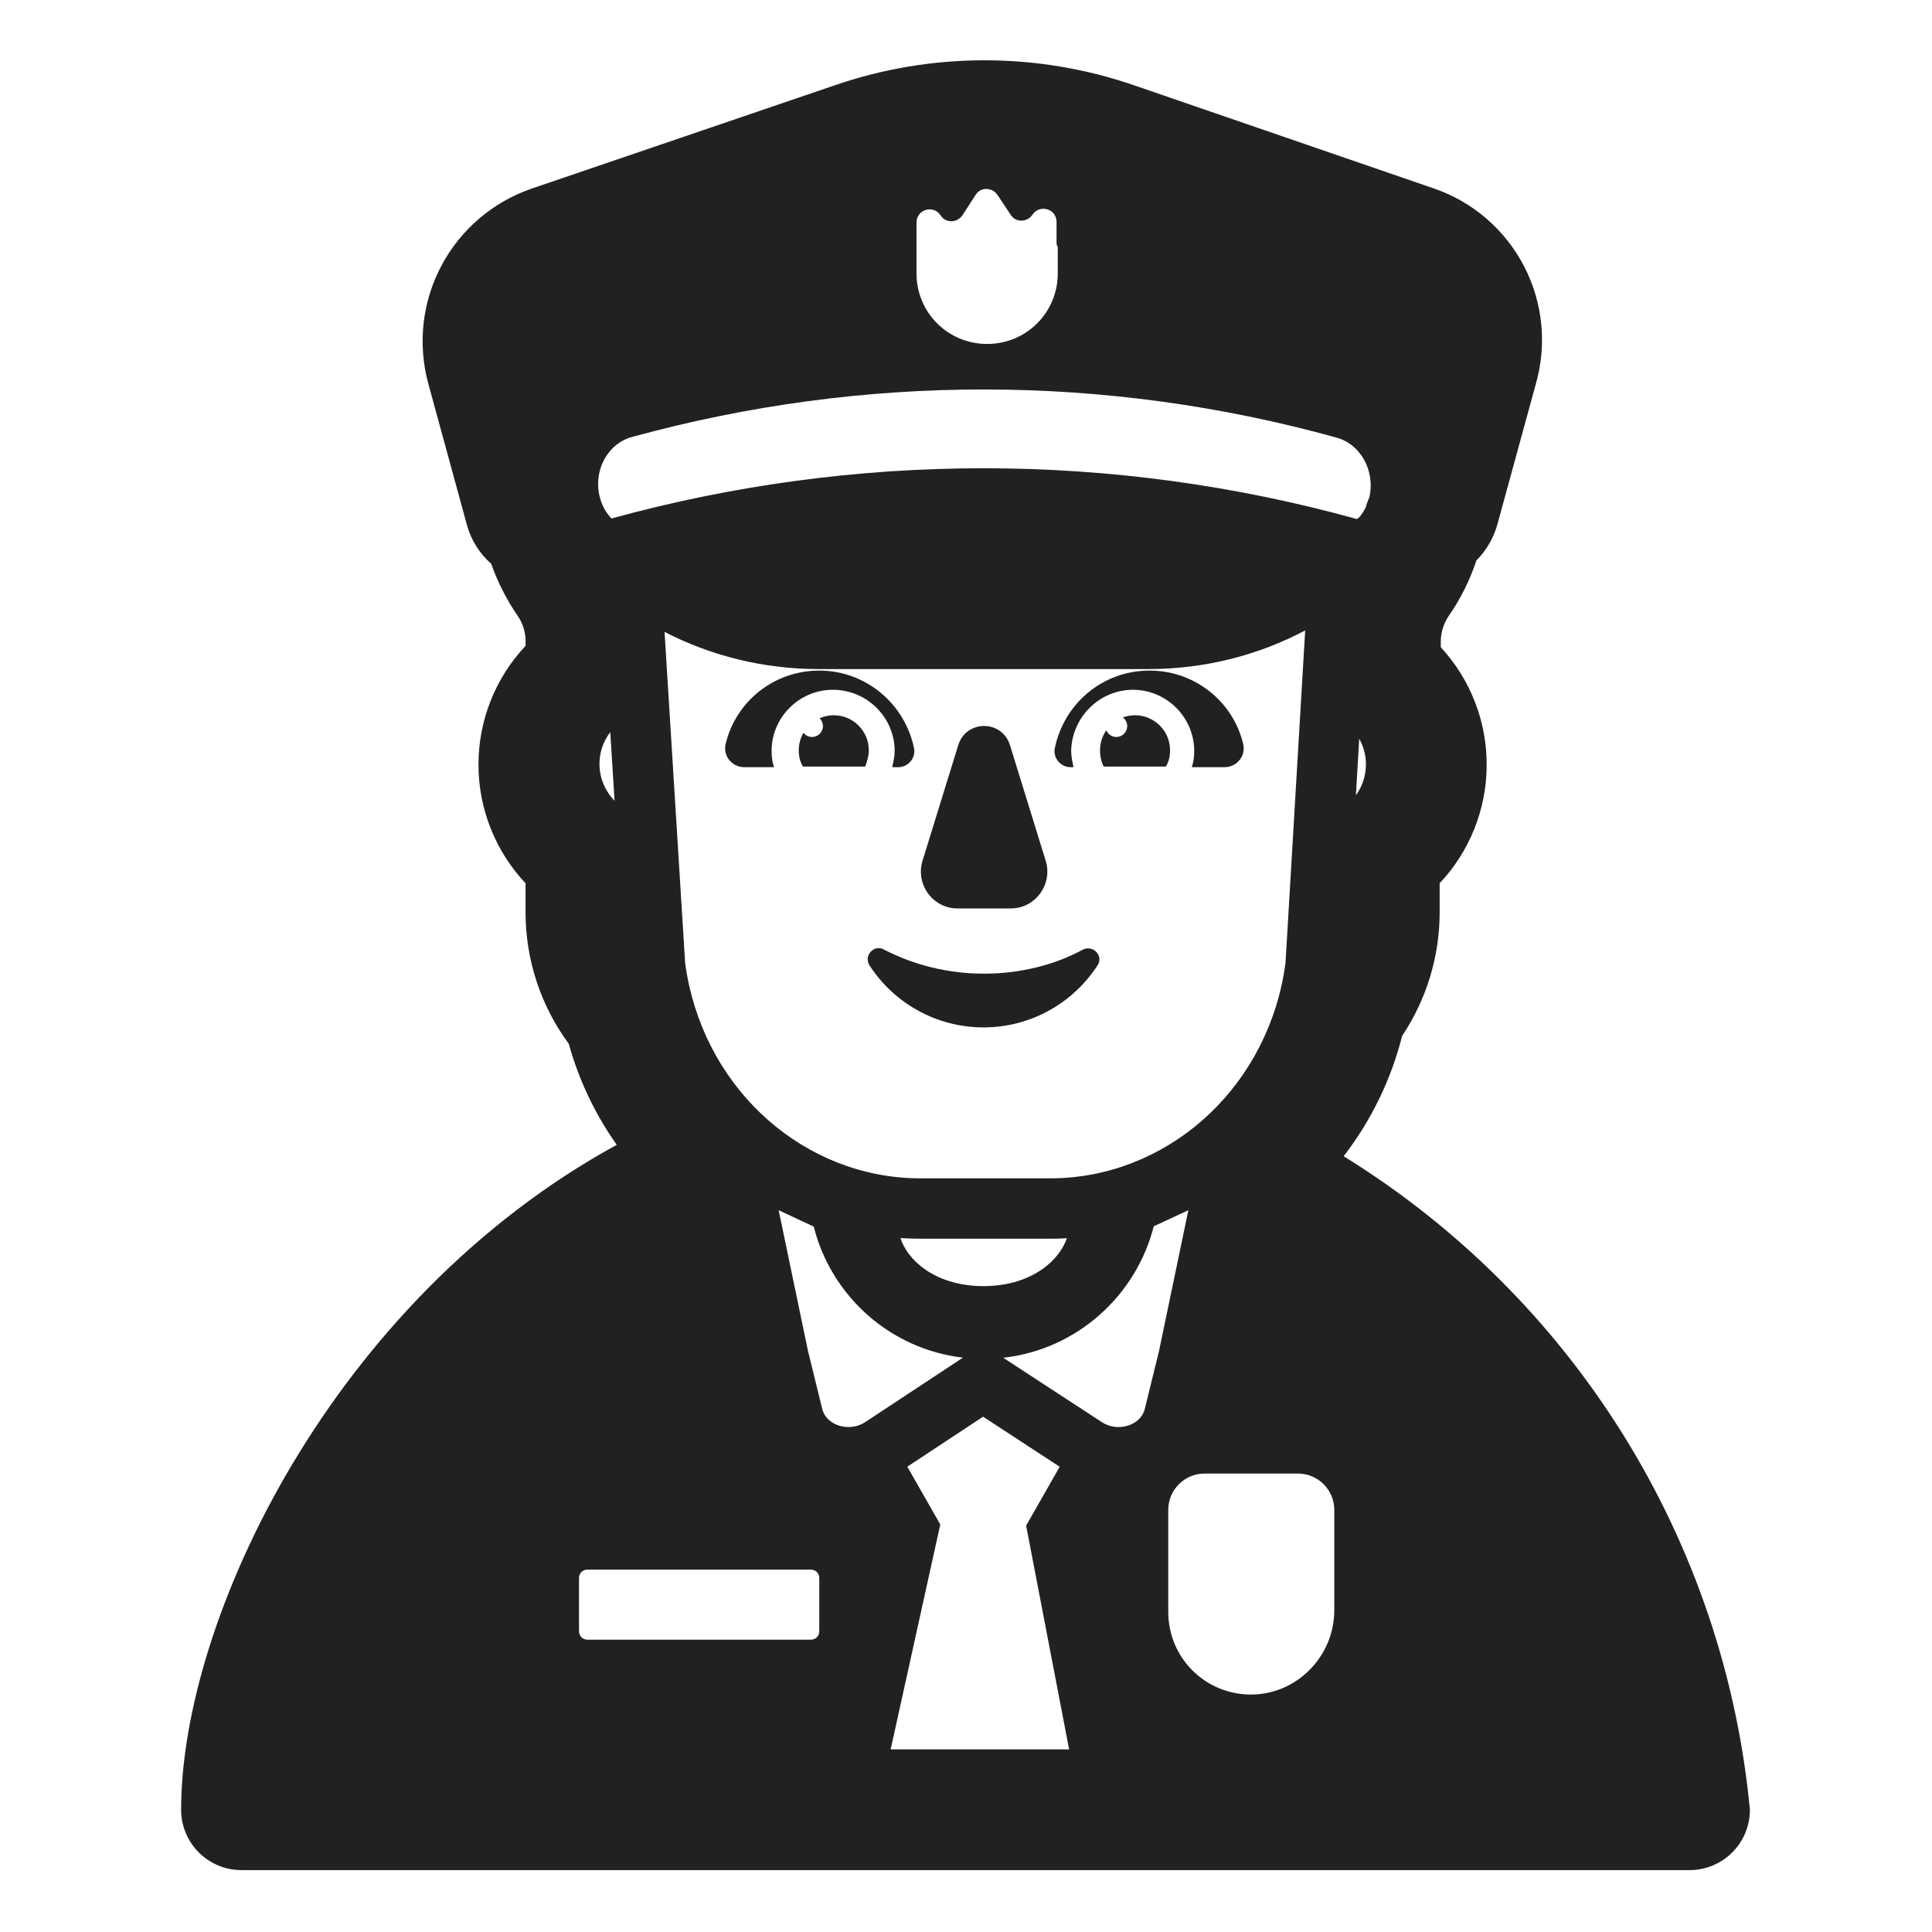 <svg width="32" height="32" viewBox="0 0 32 32" fill="none" xmlns="http://www.w3.org/2000/svg">
<path d="M15.87 12.347L15.28 14.257C15.16 14.647 15.45 15.047 15.86 15.047H16.74C17.15 15.047 17.44 14.647 17.32 14.257L16.73 12.347C16.6 11.917 16 11.917 15.87 12.347Z" fill="#212121"/>
<path d="M14.64 15.727C15.12 15.977 15.69 16.127 16.3 16.127C16.91 16.127 17.48 15.977 17.94 15.727C18.11 15.647 18.28 15.837 18.18 15.987C17.78 16.607 17.08 17.017 16.29 17.017C15.5 17.017 14.8 16.607 14.4 15.987C14.3 15.827 14.48 15.637 14.64 15.727Z" fill="#212121"/>
<path d="M13.57 11.107C12.82 11.107 12.19 11.617 12.02 12.317C11.97 12.517 12.12 12.707 12.33 12.707H12.82C12.79 12.618 12.78 12.528 12.78 12.439C12.78 11.882 13.237 11.425 13.794 11.425C14.361 11.425 14.818 11.882 14.818 12.439C14.818 12.528 14.798 12.618 14.778 12.707L14.88 12.707C15.04 12.707 15.17 12.557 15.14 12.397C14.99 11.657 14.34 11.107 13.57 11.107Z" fill="#212121"/>
<path d="M19.04 11.107C19.79 11.107 20.42 11.617 20.59 12.317C20.64 12.517 20.49 12.707 20.28 12.707H19.74C19.77 12.618 19.78 12.529 19.78 12.439C19.78 11.882 19.323 11.425 18.766 11.425C18.209 11.425 17.752 11.882 17.742 12.439C17.742 12.529 17.762 12.618 17.781 12.707H17.73C17.57 12.707 17.44 12.557 17.47 12.397C17.62 11.657 18.26 11.107 19.04 11.107Z" fill="#212121"/>
<path d="M13.81 11.847C14.13 11.847 14.39 12.107 14.39 12.427C14.39 12.527 14.36 12.617 14.33 12.697H13.3C13.25 12.617 13.23 12.527 13.23 12.427C13.23 12.322 13.258 12.223 13.308 12.137C13.341 12.18 13.392 12.207 13.45 12.207C13.549 12.207 13.63 12.127 13.63 12.027C13.63 11.976 13.609 11.93 13.574 11.897C13.646 11.865 13.726 11.847 13.81 11.847Z" fill="#212121"/>
<path d="M18.8 11.847C18.729 11.847 18.661 11.86 18.598 11.883C18.642 11.916 18.67 11.968 18.67 12.027C18.67 12.127 18.589 12.207 18.49 12.207C18.415 12.207 18.351 12.161 18.324 12.096C18.258 12.19 18.22 12.304 18.22 12.427C18.22 12.527 18.24 12.617 18.28 12.697H19.31C19.36 12.617 19.38 12.527 19.38 12.427C19.38 12.107 19.12 11.847 18.8 11.847Z" fill="#212121"/>
<path d="M27.984 30.975H4C3.735 30.975 3.48 30.87 3.293 30.682C3.105 30.495 3 30.24 3 29.975C3 26.826 5.5 21.542 10.215 18.962C9.856 18.454 9.587 17.888 9.421 17.289C8.954 16.657 8.703 15.891 8.705 15.105V14.63C8.204 14.098 7.925 13.395 7.925 12.664C7.925 11.932 8.204 11.229 8.705 10.697V10.62C8.705 10.469 8.659 10.321 8.572 10.197C8.39 9.931 8.243 9.642 8.136 9.338C7.944 9.169 7.805 8.949 7.736 8.703L7.094 6.354C6.915 5.698 6.993 4.999 7.312 4.399C7.631 3.799 8.166 3.343 8.809 3.123L13.796 1.423C15.421 0.857 17.189 0.857 18.814 1.423L23.754 3.123C24.398 3.345 24.932 3.807 25.245 4.413C25.558 5.018 25.625 5.721 25.434 6.375L24.799 8.695C24.735 8.917 24.616 9.12 24.453 9.284C24.346 9.609 24.193 9.917 23.998 10.198C23.913 10.322 23.866 10.469 23.864 10.62V10.72C24.356 11.253 24.628 11.953 24.624 12.679C24.621 13.404 24.342 14.102 23.845 14.63V15.114C23.845 15.841 23.628 16.552 23.224 17.157C23.041 17.881 22.711 18.56 22.255 19.151C24.137 20.313 25.723 21.895 26.891 23.773C28.058 25.651 28.775 27.774 28.984 29.975C28.984 30.24 28.879 30.495 28.691 30.682C28.504 30.87 28.249 30.975 27.984 30.975ZM16.283 23.465L15.028 24.293L15.574 25.25L14.752 28.975H17.708L16.996 25.269L17.552 24.294L16.283 23.465ZM13.62 23.342C13.69 23.613 14.07 23.727 14.33 23.555L15.949 22.487C14.742 22.346 13.767 21.465 13.478 20.316L12.897 20.045L13.382 22.372L13.62 23.342ZM19.11 20.311C18.816 21.465 17.833 22.353 16.617 22.489L18.25 23.555C18.51 23.727 18.89 23.613 18.96 23.342L19.198 22.372L19.683 20.045L19.11 20.311ZM14.915 20.506C15.018 20.845 15.452 21.286 16.251 21.302L16.284 21.302L16.317 21.302C17.113 21.291 17.557 20.855 17.67 20.509C17.577 20.515 17.484 20.517 17.39 20.517H15.25C15.15 20.517 15.051 20.514 14.953 20.508L14.915 20.506ZM15.25 19.517H17.39C17.458 19.517 17.526 19.515 17.593 19.512C19.452 19.412 21.025 17.945 21.292 15.951L21.618 10.442C20.845 10.851 19.959 11.082 19.017 11.082H13.563C12.64 11.082 11.77 10.86 11.007 10.466L11.348 15.95C11.615 17.936 13.18 19.411 15.046 19.512C15.114 19.515 15.182 19.517 15.25 19.517ZM10.179 13.264L10.108 12.125C10.077 12.166 10.049 12.21 10.026 12.256C9.962 12.379 9.929 12.515 9.929 12.653C9.929 12.792 9.962 12.928 10.026 13.051C10.066 13.13 10.118 13.201 10.179 13.264ZM22.68 8.241C22.782 7.806 22.54 7.356 22.134 7.247C18.302 6.187 14.302 6.187 10.47 7.237C10.059 7.347 9.816 7.807 9.938 8.247C9.974 8.38 10.04 8.495 10.127 8.588C14.168 7.477 18.433 7.477 22.475 8.597L22.518 8.563C22.557 8.515 22.591 8.463 22.62 8.405C22.635 8.349 22.655 8.294 22.68 8.241ZM22.513 12.236L22.458 13.172C22.484 13.137 22.507 13.099 22.527 13.06C22.59 12.938 22.623 12.803 22.624 12.666C22.625 12.528 22.593 12.393 22.531 12.27C22.526 12.258 22.52 12.247 22.513 12.236ZM20.72 28.067C21.47 28.067 22.09 27.447 22.1 26.687V25.007C22.1 24.677 21.83 24.407 21.5 24.407H19.95C19.62 24.407 19.35 24.677 19.35 25.007V26.697C19.35 27.457 19.96 28.067 20.72 28.067ZM13.43 25.998H9.73C9.65 25.998 9.59 26.058 9.59 26.138V27.018C9.59 27.098 9.65 27.158 9.73 27.158H13.43C13.51 27.158 13.57 27.098 13.57 27.018V26.138C13.57 26.058 13.51 25.998 13.43 25.998ZM17.5 4.017V3.677C17.5 3.457 17.22 3.377 17.1 3.557C17.01 3.687 16.82 3.687 16.74 3.557L16.52 3.227C16.43 3.097 16.24 3.097 16.16 3.227L15.94 3.567C15.85 3.697 15.66 3.697 15.58 3.567C15.46 3.387 15.18 3.467 15.18 3.687V4.527C15.18 5.177 15.7 5.697 16.35 5.697C17 5.697 17.52 5.177 17.52 4.527V4.087C17.5 4.067 17.5 4.037 17.5 4.017Z" fill="#212121"/>
</svg>
